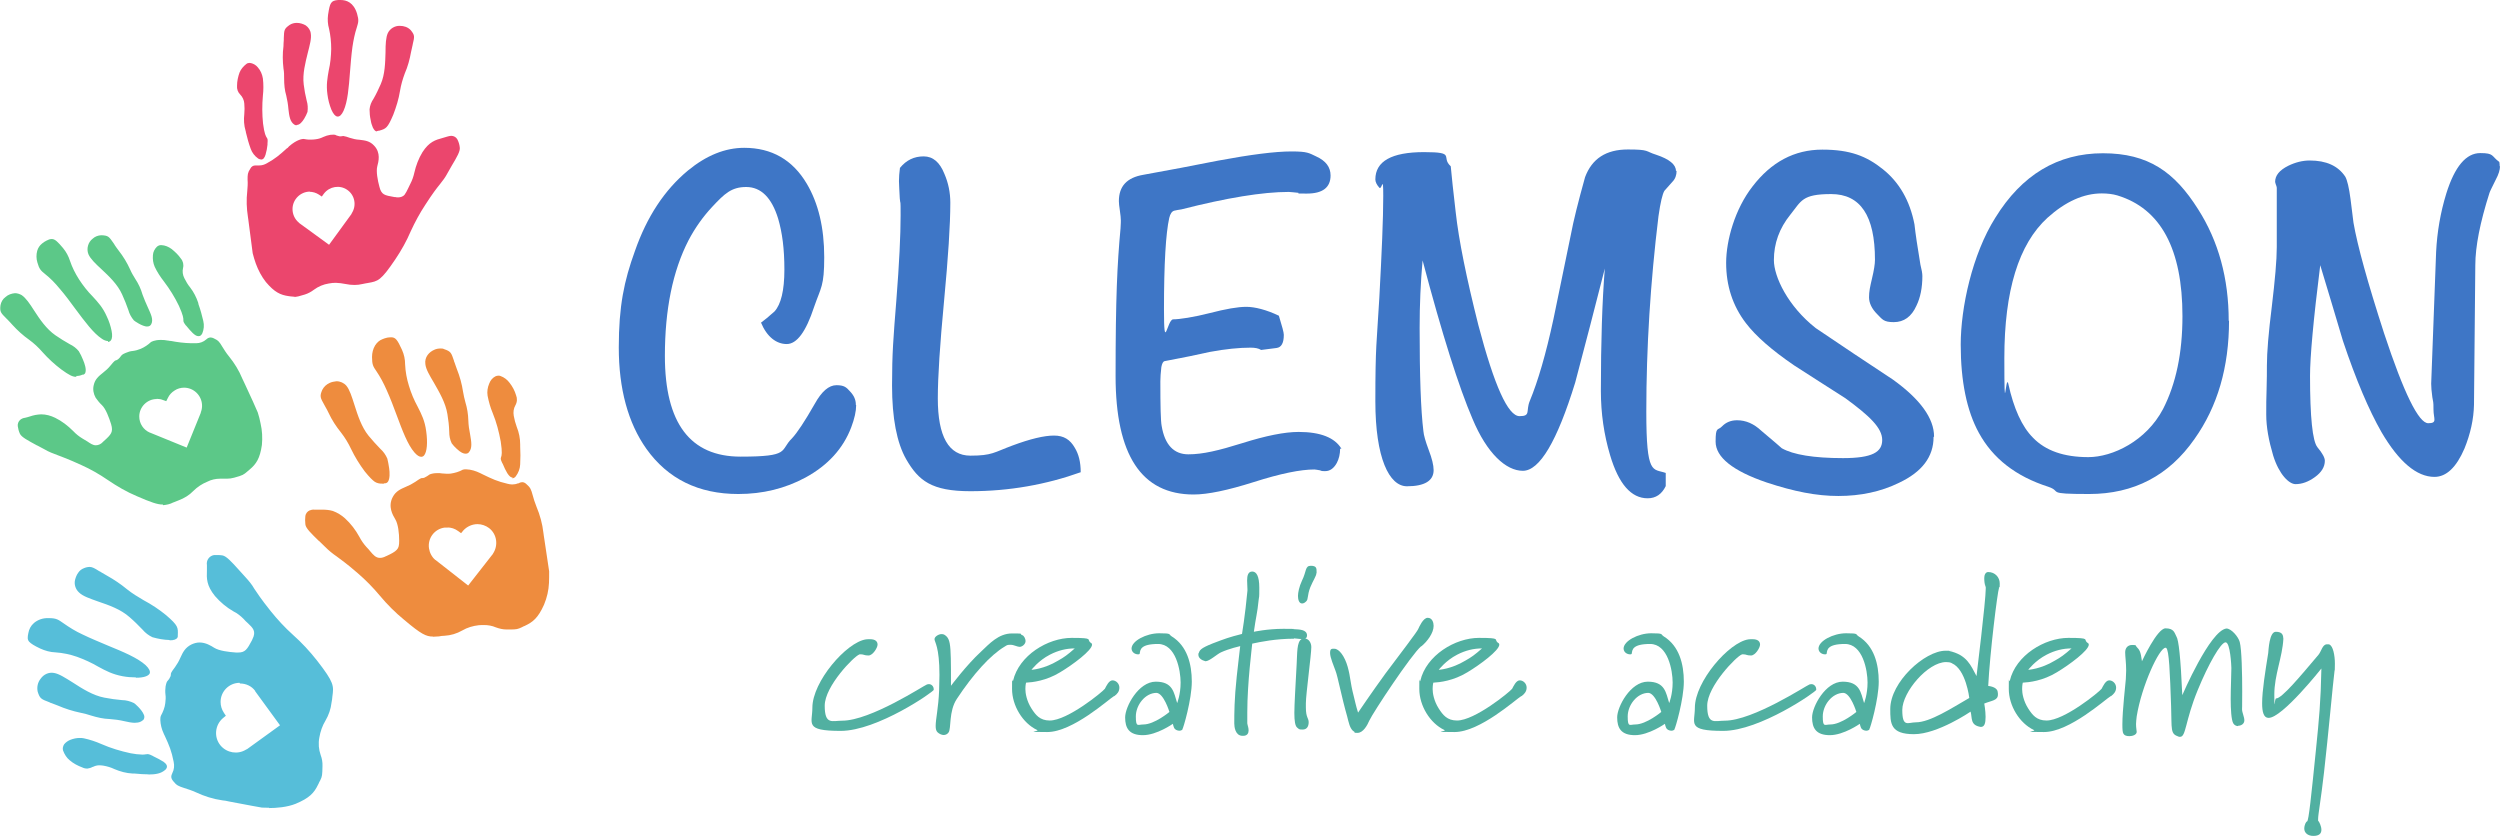<?xml version="1.0" encoding="UTF-8"?> <svg xmlns="http://www.w3.org/2000/svg" id="Notes_and_Guides" data-name="Notes and Guides" viewBox="0 0 151.87 50.77"><defs><style> .cls-1 { fill: #eb466d; } .cls-2 { fill: #56bed9; } .cls-3 { fill: #ee8c3e; } .cls-4 { fill: #5cc888; } .cls-5 { fill: #3e76c6; } .cls-6 { fill: #51b0a1; } </style></defs><g id="Group_415" data-name="Group 415"><g id="Clemson"><g><path class="cls-5" d="M52.01,24.61c0,.37-.1.82-.3,1.35-.49,1.29-1.42,2.31-2.78,3.05-1.24.67-2.6,1-4.08,1-2.42,0-4.28-.92-5.58-2.74-1.12-1.58-1.68-3.65-1.68-6.16s.32-4.04.98-5.86c.73-2.09,1.8-3.71,3.22-4.89,1.12-.92,2.26-1.38,3.42-1.38,1.67,0,2.94.73,3.8,2.18.7,1.18,1.06,2.67,1.06,4.46s-.2,1.82-.62,3.04c-.49,1.49-1.04,2.24-1.66,2.24s-1.2-.43-1.56-1.3c.19-.14.48-.37.82-.68.39-.43.6-1.27.6-2.54s-.13-2.25-.38-3.1c-.39-1.27-1.04-1.92-1.94-1.92s-1.32.41-2.06,1.2c-.57.61-1.05,1.29-1.44,2.03-.97,1.88-1.44,4.23-1.44,7.03,0,4.09,1.54,6.12,4.6,6.12s2.36-.37,3.12-1.11c.31-.33.77-1.02,1.38-2.09.42-.76.86-1.14,1.32-1.14s.6.12.82.37c.24.25.36.51.36.81v.02Z"></path><path class="cls-5" d="M65.67,28.68c-2.12.76-4.36,1.16-6.72,1.16s-3.15-.64-3.9-1.94c-.57-1-.86-2.5-.86-4.48s.08-2.88.26-5.16.26-4,.26-5.16-.01-.56-.05-1.04c-.02-.48-.05-.82-.05-1.06s.02-.5.06-.8c.39-.48.87-.7,1.44-.7s.98.36,1.26,1.06c.24.55.36,1.14.36,1.76,0,1.33-.13,3.32-.38,5.96s-.38,4.61-.38,5.92c0,2.32.66,3.48,1.98,3.48s1.43-.2,2.54-.61c1.1-.41,1.94-.61,2.54-.61s.98.25,1.26.74c.24.39.36.88.36,1.48h.01Z"></path><path class="cls-5" d="M81.41,27.25c0,.33-.07.62-.2.87-.18.33-.42.5-.7.5s-.19-.01-.33-.05c-.14-.02-.26-.05-.33-.05-.85,0-2.07.25-3.67.76-1.61.51-2.82.76-3.67.76-3.17,0-4.74-2.4-4.74-7.2s.1-6.77.3-8.96c.02-.3.02-.45.02-.48,0-.14-.02-.33-.06-.61-.04-.26-.06-.45-.06-.57,0-.91.49-1.43,1.48-1.6,1.51-.27,3.03-.56,4.54-.86,1.99-.37,3.47-.56,4.46-.56s1.07.1,1.5.3c.6.27.88.66.88,1.16,0,.73-.48,1.1-1.44,1.1s-.3-.01-.55-.05c-.25-.02-.43-.05-.55-.05-1.6,0-3.77.36-6.52,1.06-.15.02-.31.05-.44.08-.14.04-.24.19-.3.44-.21.94-.32,2.79-.32,5.54s.19.62.56.62,1.25-.13,2.22-.38c.97-.25,1.7-.38,2.22-.38s1.23.18,1.98.54c.19.63.3,1.01.3,1.16,0,.49-.14.76-.44.8s-.61.08-.94.12c-.15-.1-.37-.14-.64-.14-.69,0-1.51.08-2.48.26-.81.18-1.62.35-2.44.5-.12.02-.23.04-.31.06-.08.02-.15.14-.19.36-.04.36-.06.64-.06.86,0,1.51.02,2.42.08,2.72.19,1.14.74,1.72,1.62,1.72s1.84-.23,3.28-.68c1.43-.45,2.57-.68,3.42-.68,1.33,0,2.2.35,2.6,1.02h-.05Z"></path><path class="cls-5" d="M101.85,10.37c0,.27-.08.5-.26.68-.3.33-.45.51-.48.54-.12.2-.24.7-.36,1.54-.49,4.02-.74,7.97-.74,11.88s.39,3.44,1.18,3.72v.8c-.24.49-.6.74-1.1.74-1,0-1.76-.87-2.28-2.62-.37-1.24-.56-2.54-.56-3.9,0-2.97.08-5.45.24-7.44-.58,2.3-1.19,4.61-1.8,6.93-1.1,3.57-2.16,5.36-3.18,5.36s-2.18-1.05-3.06-3.16c-.82-1.91-1.84-5.11-3.03-9.62-.12,1.33-.18,2.7-.18,4.1,0,2.9.07,4.98.23,6.28.02.24.13.62.32,1.13.2.52.3.93.3,1.23,0,.64-.54.98-1.62.98s-1.92-1.72-1.92-5.16.08-3.48.24-6.26c.15-2.78.24-4.85.24-6.22s-.08-.32-.24-.5-.24-.35-.24-.5c0-1.1.98-1.66,2.96-1.66s.99.29,1.62.86c.06.61.15,1.54.3,2.78.19,1.73.66,4.02,1.38,6.88.97,3.68,1.8,5.52,2.5,5.52s.37-.31.62-.92c.49-1.18.98-2.84,1.44-4.98.36-1.72.7-3.42,1.06-5.14.15-.81.44-1.97.86-3.48.42-1.12,1.27-1.68,2.6-1.68s1.04.11,1.72.32c.81.27,1.2.6,1.2.98h.04Z"></path><path class="cls-5" d="M117.46,26.55c0,1.2-.7,2.12-2.1,2.78-1.1.54-2.34.8-3.68.8s-2.69-.27-4.36-.82c-2.06-.7-3.1-1.54-3.1-2.48s.13-.66.38-.92.56-.38.92-.38c.54,0,1.02.21,1.48.64.76.64,1.18,1,1.24,1.06.69.39,1.93.6,3.72.6s2.38-.37,2.38-1.1-.75-1.45-2.24-2.54c-1.04-.67-2.09-1.33-3.12-2-1.33-.91-2.31-1.76-2.92-2.56-.81-1.06-1.2-2.28-1.2-3.66s.54-3.28,1.6-4.64c1.14-1.49,2.55-2.24,4.24-2.24s2.68.39,3.68,1.19,1.64,1.91,1.92,3.35c.06.55.18,1.37.36,2.44.08.31.12.55.12.7,0,.7-.12,1.31-.36,1.8-.3.67-.76,1-1.38,1s-.69-.17-1.01-.49c-.32-.32-.49-.67-.49-1.02s.06-.63.18-1.14c.12-.5.18-.88.18-1.14,0-2.67-.88-3.99-2.66-3.99s-1.81.42-2.48,1.25-1,1.75-1,2.76.85,2.8,2.54,4.13c1.55,1.05,3.11,2.09,4.69,3.13,1.67,1.2,2.5,2.36,2.5,3.46l-.02.02Z"></path><path class="cls-5" d="M135.41,19.47c0,2.84-.7,5.23-2.1,7.2-1.55,2.22-3.68,3.34-6.4,3.34s-1.6-.14-2.48-.44c-1.97-.63-3.37-1.72-4.22-3.28-.73-1.33-1.1-3.12-1.1-5.36s.7-5.48,2.1-7.7c1.61-2.61,3.79-3.92,6.54-3.92s4.35,1.13,5.78,3.4c1.24,1.94,1.86,4.21,1.86,6.78h.01ZM132.58,19.21c0-4.09-1.32-6.54-3.96-7.34-.27-.08-.6-.12-.94-.12-1.1,0-2.2.49-3.3,1.48-1.75,1.6-2.62,4.43-2.62,8.52s.08.89.24,1.56c.33,1.51.83,2.61,1.5,3.28.76.79,1.88,1.18,3.36,1.18s3.52-.98,4.54-2.92c.79-1.54,1.18-3.41,1.18-5.64h0Z"></path><path class="cls-5" d="M151.87,10.1c0,.21-.08.49-.26.82-.21.43-.35.7-.38.8-.57,1.79-.86,3.25-.86,4.4l-.08,8.47c-.02.87-.21,1.75-.58,2.66-.49,1.14-1.1,1.72-1.82,1.72-1.08,0-2.16-.91-3.22-2.72-.76-1.33-1.55-3.18-2.34-5.54-.45-1.54-.92-3.06-1.38-4.6-.42,3.35-.62,5.59-.62,6.72,0,2.51.15,3.97.45,4.34.31.37.45.64.45.82,0,.37-.2.7-.6.99s-.79.43-1.18.43-1-.58-1.36-1.74c-.27-.91-.42-1.73-.42-2.48s0-.83.02-1.49.02-1.16.02-1.49c0-.81.1-2,.3-3.6.19-1.6.3-2.79.3-3.6v-3.6s-.01-.1-.05-.18c-.02-.08-.05-.14-.05-.18,0-.39.26-.71.8-.98.43-.21.87-.32,1.3-.32,1,0,1.72.32,2.16.98.12.21.23.67.32,1.36.06.48.12.95.18,1.44.24,1.39.86,3.63,1.86,6.72,1.2,3.63,2.1,5.46,2.68,5.46s.32-.27.32-.82-.02-.42-.07-.76c-.05-.36-.07-.63-.07-.82l.3-8.01c.06-1.2.26-2.38.62-3.55.51-1.63,1.2-2.45,2.06-2.45s.66.18,1.16.54c.02.1.02.19.02.26h.01Z"></path></g></g><g id="_Creative_Academy" data-name=" Creative Academy"><g><path class="cls-6" d="M56.73,41.9c-.01.12-3.43,2.5-5.66,2.5s-1.72-.45-1.72-1.41c0-1.58,2.07-3.98,3.26-4.15.08-.01.17-.01.24-.01.33,0,.46.14.46.33s-.29.66-.55.66-.29-.07-.45-.07-.08,0-.11.01c-.31.1-2.1,1.92-2.1,3.11s.46.91,1.06.91c1.73,0,5-2.16,5.15-2.2.04-.01.08-.02.12-.02.17,0,.29.15.29.3v.06h0Z"></path><path class="cls-6" d="M61.94,39.29c-.18,0-.33-.12-.55-.12s-.21.02-.36.11c-.86.51-1.91,1.67-2.9,3.17-.51.76-.33,1.82-.51,2.05-.08.11-.19.15-.3.15s-.27-.07-.37-.17c-.08-.08-.11-.2-.11-.38,0-.42.17-1.11.21-2.17.01-.36.02-.66.02-.93,0-1.72-.3-2-.3-2.17s.27-.31.42-.31.19.04.3.13c.2.19.25.51.27,1.35.01.48.01.74.01,1.66,0,0,.94-1.26,1.82-2.07.51-.48,1.07-1.11,1.89-1.11s.39.02.63.11c.08.02.19.19.19.36s-.19.35-.39.35h0Z"></path><path class="cls-6" d="M67.67,42.29c-.3.17-2.5,2.18-4.05,2.18s-.43-.04-.61-.12c-.89-.42-1.53-1.49-1.53-2.5s.01-.33.06-.49c.36-1.55,2.12-2.61,3.56-2.61s.85.1,1.18.31c.04.02.06.06.06.1,0,.35-1.17,1.22-1.94,1.68-.85.52-1.68.61-2.07.63,0,0-.04.15-.04.39s.07.71.37,1.18c.25.39.51.73,1.11.73,1.08,0,3.21-1.74,3.35-1.93.08-.15.24-.51.46-.51s.42.2.42.44-.13.39-.31.52h-.02ZM63.78,39.77c-.7.36-1.12.92-1.12.92,0,0,.76-.04,1.62-.56.36-.2.58-.36,1.01-.74-.51,0-1.01.12-1.51.38h0Z"></path><path class="cls-6" d="M71.83,44.33s-.1.06-.17.06-.21-.02-.29-.11c-.08-.08-.12-.31-.12-.31,0,0-.98.69-1.82.69s-1.08-.43-1.08-1.08.81-2.17,1.86-2.17,1.1.67,1.3,1.3c0,0,.21-.51.21-1.25s-.29-2.34-1.37-2.34-1.08.37-1.11.56c0,.06-.04.07-.11.07-.15,0-.38-.1-.39-.35,0-.46.89-.93,1.68-.93s.55.06.76.19c.94.58,1.22,1.68,1.22,2.75s-.52,2.86-.58,2.91h.01ZM70.26,42.09c-.69,0-1.26.74-1.26,1.43s.12.49.46.49c.67,0,1.58-.76,1.58-.76,0,0-.35-1.16-.8-1.16h.01Z"></path><path class="cls-6" d="M78.61,38.8c-1.1,0-2.04.19-2.54.3-.01.17-.3,2.37-.3,4.19s0,.46.01.67c0,.06.07.25.07.41s-.07.33-.33.33h-.06c-.42-.02-.48-.54-.48-.75,0-.62,0-1.47.15-2.86.1-.98.15-1.25.21-1.84,0,0-.67.15-1.17.38-.24.11-.7.54-.94.54-.24-.06-.43-.2-.43-.39s0-.06.01-.08c.07-.2.1-.31.85-.61.79-.3.97-.37,1.79-.58,0,0,.19-1.12.33-2.63v-.08c0-.15-.02-.35-.02-.54,0-.29.06-.54.31-.54s.43.26.43.99-.01.45-.04.74c-.08.82-.17,1.04-.29,1.93,0,0,.82-.18,1.8-.18s.49.01.62.02c.35.02.79.02.81.37,0,.11-.04.18-.11.2.2.02.37.24.37.52,0,.46-.33,2.88-.33,3.41v.26c0,.62.17.64.17.89s-.1.45-.37.45-.21-.04-.33-.12c-.12-.1-.17-.39-.17-.89s.07-1.64.14-2.96c.04-.66,0-1.35.3-1.53-.17,0-.36-.04-.46-.04h-.01ZM79.97,34.82c-.01.18-.19.42-.37.85-.2.51-.11.73-.25.86-.07.07-.15.13-.25.13-.2,0-.25-.27-.25-.46s.07-.56.24-.92c.29-.58.18-.91.54-.91s.35.17.35.38v.06h0Z"></path><path class="cls-6" d="M86.34,39.25c-.61.52-2.93,4.03-3.16,4.53-.12.29-.38.74-.71.74s-.12-.02-.19-.06c-.29-.15-.36-.64-.44-.93-.35-1.22-.57-2.43-.71-2.78-.1-.29-.33-.8-.33-1.08s.1-.26.26-.26c.29,0,.63.46.81,1.1.19.69.13.86.37,1.79.07.26.12.55.26.99,0,0,.81-1.2,1.66-2.37.85-1.13,1.94-2.56,1.99-2.7.06-.13.3-.69.58-.69s.36.29.36.49c0,.43-.37.93-.75,1.25h.01Z"></path><path class="cls-6" d="M92.41,42.29c-.3.17-2.5,2.18-4.05,2.18s-.43-.04-.61-.12c-.89-.42-1.53-1.49-1.53-2.5s.01-.33.06-.49c.36-1.55,2.12-2.61,3.56-2.61s.85.1,1.18.31c.04.02.06.06.06.1,0,.35-1.17,1.22-1.94,1.68-.85.52-1.68.61-2.07.63,0,0-.04.15-.04.39s.07.71.37,1.18c.25.39.51.73,1.11.73,1.08,0,3.21-1.74,3.35-1.93.08-.15.24-.51.46-.51s.42.2.42.44-.14.39-.31.52h-.02ZM88.52,39.77c-.7.36-1.12.92-1.12.92,0,0,.76-.04,1.62-.56.36-.2.58-.36,1.01-.74-.51,0-1.01.12-1.51.38h0Z"></path><path class="cls-6" d="M101.72,44.33s-.1.06-.17.06-.21-.02-.29-.11c-.08-.08-.12-.31-.12-.31,0,0-.98.69-1.82.69s-1.08-.43-1.08-1.08.81-2.17,1.86-2.17,1.1.67,1.3,1.3c0,0,.21-.51.21-1.25s-.29-2.34-1.37-2.34-1.08.37-1.11.56c0,.06-.04.07-.11.07-.15,0-.38-.1-.39-.35,0-.46.89-.93,1.68-.93s.55.06.76.19c.94.58,1.22,1.68,1.22,2.75s-.52,2.86-.58,2.91h.01ZM100.14,42.09c-.69,0-1.26.74-1.26,1.43s.12.49.46.49c.67,0,1.58-.76,1.58-.76,0,0-.35-1.16-.8-1.16h.01Z"></path><path class="cls-6" d="M110.34,41.9c-.01.12-3.43,2.5-5.66,2.5s-1.72-.45-1.72-1.41c0-1.58,2.07-3.98,3.26-4.15.08-.01.17-.01.24-.01.33,0,.46.14.46.33s-.29.66-.55.66-.29-.07-.45-.07-.08,0-.11.01c-.31.1-2.1,1.92-2.1,3.11s.46.91,1.06.91c1.73,0,5-2.16,5.15-2.2.04-.01.08-.02.12-.02.17,0,.29.15.29.3v.06h0Z"></path><path class="cls-6" d="M113.56,44.33s-.1.06-.17.06-.21-.02-.29-.11c-.08-.08-.12-.31-.12-.31,0,0-.98.69-1.82.69s-1.08-.43-1.08-1.08.81-2.17,1.86-2.17,1.1.67,1.3,1.3c0,0,.21-.51.21-1.25s-.29-2.34-1.37-2.34-1.08.37-1.11.56c0,.06-.04.07-.11.07-.15,0-.38-.1-.39-.35,0-.46.89-.93,1.68-.93s.55.06.76.19c.94.58,1.22,1.68,1.22,2.75s-.52,2.86-.58,2.91h.01ZM111.99,42.09c-.69,0-1.26.74-1.26,1.43s.12.49.46.49c.67,0,1.58-.76,1.58-.76,0,0-.35-1.16-.8-1.16h.01Z"></path><path class="cls-6" d="M121.44,35.7c-.1.26-.56,3.99-.66,5.97,0,0,.51.04.57.33.02.08.02.14.02.19,0,.37-.37.36-.83.55,0,0,.08.43.08.81s-.06.61-.29.61c-.66-.1-.51-.54-.62-.93,0,0-2,1.37-3.44,1.37s-1.44-.66-1.44-1.53c0-1.64,2.1-3.54,3.36-3.54s.15,0,.2.01c1.1.24,1.33.88,1.68,1.53,0,0,.56-4.58.56-5.3s0-.07-.01-.11c-.07-.21-.08-.38-.08-.55s.07-.36.24-.36c.42,0,.7.33.7.69s-.01.18-.06.26h.01ZM118.58,40.29c-.11-.06-.24-.07-.36-.07-1.11,0-2.66,1.82-2.66,2.91s.35.75.82.75c.86,0,2.16-.85,3.25-1.48,0,0-.2-1.74-1.06-2.11h0Z"></path><path class="cls-6" d="M128.22,42.29c-.3.17-2.5,2.18-4.05,2.18s-.43-.04-.61-.12c-.89-.42-1.53-1.49-1.53-2.5s.01-.33.06-.49c.36-1.55,2.12-2.61,3.56-2.61s.85.1,1.18.31c.04.02.06.06.06.1,0,.35-1.17,1.22-1.94,1.68-.85.52-1.68.61-2.07.63,0,0-.04.15-.04.39s.07.71.37,1.18c.25.39.51.73,1.11.73,1.08,0,3.21-1.74,3.35-1.93.08-.15.24-.51.46-.51s.42.2.42.44-.14.39-.31.52h-.02ZM124.33,39.77c-.7.36-1.12.92-1.12.92,0,0,.76-.04,1.62-.56.36-.2.58-.36,1.01-.74-.51,0-1.01.12-1.51.38Z"></path><path class="cls-6" d="M135.96,44.11c-.11,0-.24-.06-.3-.18-.11-.21-.15-.82-.15-1.47s.04-1.44.04-1.84v-.06c0-.07-.06-1.54-.35-1.54s-1.04,1.31-1.7,2.92c-.76,1.86-.7,2.82-1.06,2.82s-.02-.01-.06-.01c-.56-.14-.44-.43-.49-1.86-.07-2.01-.12-3.41-.3-3.53-.01-.01-.02-.01-.04-.01-.38,0-1.45,2.31-1.75,4.17-.02.19-.04.35-.04.46,0,.26.04.38.04.48,0,.18-.26.26-.44.26s-.3-.04-.36-.14c-.06-.08-.07-.29-.07-.57,0-.88.19-2.44.21-2.76.01-.19.02-.37.02-.52,0-.48-.06-.85-.06-1.1s.14-.45.43-.45.19.04.26.11c.18.19.25.27.33.88,0,0,.92-2,1.43-2s.54.26.66.49c.14.2.26,1.29.36,3.57,0,0,1.68-3.92,2.68-4.05.3,0,.73.51.81.82.12.45.15,1.95.15,3.01s-.01.98-.01,1.08c0,.19.14.46.14.67s-.19.33-.39.33Z"></path><path class="cls-6" d="M141.82,40.74c-.1.76-.38,3.91-.64,6.18-.19,1.67-.36,2.55-.36,2.84s0,.08.01.1c.06.07.19.33.19.55s-.13.37-.49.37-.55-.21-.55-.44.11-.43.17-.44c.1-.02.26-1.61.54-4.36.19-1.88.29-2.88.33-4.93,0,0-2.38,3.01-3.21,3-.3,0-.39-.36-.39-.89,0-.76.19-1.93.37-3.05.02-.17.06-1.29.46-1.29s.45.2.46.43c-.06,1.12-.55,2.2-.55,3.38s.01.24.11.24c.35,0,1.47-1.35,2.57-2.65.18-.21.24-.64.52-.64s.1,0,.15.02c.21.08.33.63.33,1.16s-.01.3-.02.44h-.02Z"></path></g></g></g><path id="Subtraction_29" data-name="Subtraction 29" class="cls-2" d="M16.35,49.07c-.26,0-.43-.01-.44-.01,0,0-.97-.17-1.99-.37-.15-.04-.3-.06-.41-.07-.56-.08-1.1-.25-1.61-.49-.24-.11-.49-.19-.74-.27-.3-.1-.43-.14-.64-.41-.17-.21-.12-.33-.05-.49.11-.21.13-.45.08-.68-.13-.66-.26-.97-.54-1.58l-.05-.1-.02-.05c-.12-.25-.19-.54-.2-.81,0-.1,0-.18.04-.27.13-.24.23-.49.26-.75.02-.18.04-.36.01-.54-.02-.17-.01-.33.01-.49.05-.24.08-.29.14-.35s.1-.13.13-.2c.04-.06.05-.12.05-.18s0-.1.25-.43c.13-.18.24-.37.33-.58.15-.33.29-.61.67-.8.15-.07.32-.12.49-.12.38,0,.7.2.89.32.3.19.89.26,1.33.29h.12c.44,0,.55-.19.85-.75l.02-.05c.26-.5.02-.7-.27-.98-.1-.08-.18-.17-.26-.26-.18-.18-.39-.35-.62-.46-.42-.24-.8-.56-1.12-.93-.52-.64-.51-1.07-.49-1.56h0v-.32c-.05-.29.14-.56.43-.61h.18c.11,0,.23,0,.33.02.24.04.56.39,1,.88.12.14.25.27.38.42.21.23.41.46.56.73h0c.17.25.39.6.99,1.35.41.51.86,1,1.35,1.44h0c.54.48,1.02,1,1.47,1.57,1.05,1.35,1.02,1.53.93,2.19h0c-.01.11-.02.23-.05.36-.04.38-.17.76-.37,1.1-.19.31-.31.67-.37,1.02-.07.36-.04.73.08,1.07.08.21.12.44.11.67-.01.54-.02.63-.13.85-.01.04-.04.07-.06.11h0c-.02.06-.05.11-.08.17-.24.5-.52.81-1.36,1.16-.52.21-1.18.26-1.64.26h.02ZM14.56,41.48c-.64,0-1.16.52-1.16,1.16,0,.24.07.46.2.66l.12.18-.17.14c-.5.42-.57,1.17-.15,1.67.38.45,1.04.56,1.54.25l.04-.02.04-.02,1.99-1.44-1.51-2.07h0v-.02c-.21-.29-.56-.45-.92-.45h-.01ZM9.02,47.04c-.25,0-.54-.02-.86-.05h-.11c-.38-.02-.75-.12-1.1-.27-.21-.1-.44-.17-.68-.21-.08-.01-.15-.02-.24-.02-.14,0-.27.04-.39.1h-.02c-.1.06-.2.08-.31.1-.11,0-.21-.02-.31-.07-.27-.1-.54-.24-.76-.43-.19-.15-.32-.36-.41-.6-.04-.13,0-.27.07-.38.1-.12.23-.21.38-.27.18-.07.37-.11.56-.11.08,0,.17,0,.25.02.37.08.73.2,1.07.35h0c.57.25,1.17.43,1.78.56.24.05.46.07.7.08.07,0,.15,0,.23-.02h.02s.06-.01.08-.01c.1.01.19.05.29.1l.07.04h0c.21.1.42.21.61.33.18.13.24.26.18.38-.02.05-.06.1-.11.13-.23.19-.52.26-1.02.26h.02ZM8.22,43.91c-.23,0-.44-.05-.67-.1-.3-.07-.6-.11-.89-.13-.38-.01-.76-.1-1.12-.21h0c-.21-.07-.43-.13-.64-.17-.48-.1-.95-.25-1.39-.44-.12-.05-.25-.1-.39-.15-.04-.01-.08-.02-.12-.05-.51-.19-.58-.23-.71-.64-.06-.27,0-.57.18-.79.18-.26.49-.41.81-.35.31.05.69.3,1.14.58h0c.57.37,1.23.79,1.92.92.36.07.71.12,1.07.15h0c.25,0,.5.07.73.18.02,0,.48.39.6.71.04.08.04.18,0,.26-.01.04-.04.06-.07.08-.13.11-.29.15-.45.14h.02ZM8.24,41.15c-.26,0-.52-.02-.79-.07-.63-.12-1.02-.33-1.48-.58h0c-.41-.24-.85-.44-1.29-.6-.43-.15-.87-.24-1.31-.27-.32-.01-.63-.1-.92-.23-.38-.18-.57-.3-.68-.42-.11-.13-.1-.27-.05-.51.04-.24.15-.46.35-.63.24-.2.55-.3.86-.29h.05c.45,0,.57.1.86.3.37.26.75.5,1.17.69.51.25,1.04.46,1.55.68h0c.93.38,1.81.75,2.29,1.19.21.2.3.38.24.51-.08.15-.37.25-.81.25l-.04-.02ZM10.31,38.88c-.36-.01-.7-.07-1.05-.17-.23-.11-.43-.26-.6-.46-.25-.26-.51-.52-.79-.76-.54-.48-1.26-.73-1.91-.95-.5-.18-.93-.32-1.16-.55-.21-.19-.31-.49-.24-.77.04-.15.1-.31.2-.44.08-.12.2-.21.33-.26.11-.05.24-.08.36-.08.15,0,.3.08.58.26h0l.05.02.06.04c.12.07.24.14.36.21h0c.43.24.83.51,1.22.83.31.25.66.46,1,.66.49.26.94.56,1.37.91.74.64.73.74.71,1.23v.05h0s0,.06-.02.08c-.06.11-.21.17-.49.17h0Z"></path><path id="Subtraction_31" data-name="Subtraction 31" class="cls-4" d="M9.88,30.65c-.31,0-.7-.13-1.57-.51-.62-.26-1.2-.6-1.76-.98h0c-.51-.35-1.05-.66-1.61-.91-.81-.37-1.18-.5-1.44-.6-.27-.1-.54-.2-.79-.35-.15-.08-.31-.17-.45-.24h-.01c-.55-.3-.94-.5-1.04-.71-.07-.15-.11-.31-.13-.46-.02-.14.04-.29.14-.38.08-.07.19-.12.3-.13.1-.02.19-.05.29-.08h0c.23-.08.45-.12.69-.13.3,0,.58.08.85.21.41.2.77.48,1.1.81.17.18.36.33.56.45.11.06.2.12.3.18h0c.18.12.33.23.51.23.17,0,.32-.08.43-.2l.04-.04c.24-.21.39-.36.46-.5s.07-.3,0-.54c-.13-.41-.32-.93-.56-1.16-.14-.13-.27-.29-.38-.45-.13-.23-.18-.5-.12-.75.08-.38.31-.56.57-.77h0c.17-.13.32-.27.45-.43.25-.31.29-.31.33-.32.06-.01.11-.05.15-.08.06-.05.11-.11.15-.17h0c.05-.06.07-.11.29-.2.14-.06.29-.11.44-.12.17-.02.33-.07.48-.13.23-.1.44-.24.62-.41.02-.01.2-.13.6-.13.14,0,.29.01.43.04.04,0,.08.01.12.02h.05c.41.08.81.13,1.23.14h.33c.21,0,.43-.08.6-.23.07-.07.15-.11.25-.12.07,0,.14.02.2.05.29.13.36.24.51.49h0c.13.21.26.42.42.61.33.41.61.86.81,1.35.05.1.1.21.17.36.35.74.66,1.44.77,1.7h0c.07.23.13.44.17.67.1.43.12.86.08,1.3-.12.83-.35,1.16-.74,1.49-.05.04-.08.07-.12.1l-.02.02c-.24.2-.26.23-.81.38-.14.04-.29.06-.43.06h-.42c-.26,0-.54.06-.77.18-.32.13-.61.32-.85.56h0c-.25.26-.56.45-.91.58-.11.04-.21.08-.3.12h-.01c-.2.11-.42.15-.63.17v-.04ZM9.52,24.24c-.58,0-1.06.48-1.06,1.06,0,.43.25.81.64.98h.01l2.23.91.86-2.12v-.04s.02-.04.02-.04c.18-.55-.1-1.14-.63-1.36-.13-.05-.26-.08-.41-.08-.2,0-.41.06-.57.17-.18.11-.32.26-.41.45l-.1.2-.2-.07c-.12-.05-.25-.07-.37-.07h-.02ZM4.61,22.89c-.2,0-.41-.1-.89-.45-.41-.31-.79-.66-1.13-1.04h0c-.25-.29-.52-.54-.82-.76-.37-.26-.71-.57-1.02-.91h0c-.08-.1-.18-.19-.27-.29l-.08-.08c-.36-.36-.42-.42-.37-.82.04-.2.14-.38.31-.5.15-.14.36-.21.57-.23.14,0,.29.05.41.12.25.17.49.52.75.93h0c.35.54.75,1.13,1.3,1.51.27.19.57.37.87.54h0c.21.1.41.25.55.43.1.17.18.33.25.51.11.25.21.58.15.77-.01.07-.07.12-.13.14h-.05c-.12.06-.25.08-.37.08h0v.04ZM6.56,20.72c-.13-.01-.26-.06-.37-.14-.51-.33-1.04-1.05-1.6-1.8h0c-.31-.42-.62-.85-.97-1.25-.26-.32-.56-.63-.89-.89-.25-.2-.35-.3-.46-.7-.07-.23-.07-.48-.01-.7.05-.18.15-.33.3-.45.08-.07.17-.12.26-.17.11-.06.21-.1.33-.1.19,0,.36.17.68.55.19.23.33.49.42.77.13.39.32.77.55,1.13.24.37.52.73.83,1.04.33.36.62.67.86,1.22.13.27.23.57.29.87.05.26.04.46-.04.57-.04.06-.11.1-.18.1v-.04ZM12.04,20.42c-.2,0-.46-.31-.7-.6-.01-.01-.02-.04-.05-.05h0c-.15-.2-.15-.24-.15-.32,0-.11,0-.27-.27-.87-.25-.52-.56-1.02-.91-1.48-.21-.27-.41-.57-.56-.89-.1-.23-.13-.46-.11-.71.01-.19.1-.37.24-.51.07-.06.15-.1.25-.1s.01,0,.02,0c.23.01.44.1.63.24.21.17.41.36.56.58.13.15.18.37.13.57s-.02.43.08.62c.1.2.21.39.35.56h0c.21.27.38.6.49.93l.02.1c.12.33.21.67.29,1.01.06.25.04.51-.06.75-.06.12-.13.17-.21.17h-.04ZM8.96,19.84c-.32,0-.82-.36-.83-.38-.15-.18-.27-.39-.33-.62-.11-.32-.24-.64-.38-.95-.27-.61-.8-1.11-1.26-1.54-.36-.33-.67-.63-.79-.91-.13-.33-.02-.73.26-.94.14-.13.32-.2.52-.21h.02c.41.02.45.08.74.5.02.04.05.06.06.1.07.11.15.21.23.32h0c.29.37.52.75.71,1.17.08.19.19.37.3.55.2.3.35.62.45.97.1.26.2.52.32.77.19.42.35.74.21,1.02-.05.1-.14.15-.25.14h.01Z"></path><path id="Subtraction_32" data-name="Subtraction 32" class="cls-1" d="M17.96,18.03s-.11,0-.15-.01c-.02,0-.06,0-.1-.01h-.02s-.1-.01-.15-.02c-.5-.07-.86-.23-1.39-.86-.26-.33-.46-.71-.61-1.12-.07-.2-.14-.42-.19-.63,0,0-.12-.89-.24-1.84-.01-.14-.04-.26-.05-.37h0c-.08-.51-.1-1.04-.04-1.55.02-.24.04-.48.02-.71,0-.29,0-.42.17-.67.06-.12.17-.19.3-.19s.07,0,.11,0h.13c.17,0,.32-.05.46-.13.54-.3.76-.5,1.23-.92h.02s.1-.11.1-.11c.49-.43.82-.45.88-.45h0c.13.02.27.05.42.04.11,0,.21,0,.32-.02.17-.02.32-.07.46-.14h0c.13-.06.29-.11.43-.13.06,0,.12-.01.18-.01s.12,0,.17.04h0c.07.02.14.05.21.06h.08s.06,0,.08-.01h0s.04-.01.06-.01c.13.02.26.06.39.11.19.06.39.11.6.12h0c.33.04.62.07.88.35.43.44.27.99.2,1.26-.08.31.02.85.13,1.25.06.24.14.37.27.45s.35.12.64.17h.05c.06.02.12.02.18.02.14,0,.29-.05.38-.15.08-.11.15-.24.21-.37h0c.05-.11.1-.2.15-.31.11-.21.19-.44.24-.67.1-.44.26-.86.49-1.24.41-.64.79-.75,1.23-.87.08-.02.18-.05.27-.08.08-.02.17-.05.25-.05.15,0,.3.08.37.21.08.15.13.31.15.49.04.23-.18.6-.49,1.12h0c-.08.14-.17.29-.25.44-.13.25-.3.48-.48.7h0c-.17.21-.41.51-.88,1.24-.33.5-.62,1.04-.87,1.58h0c-.26.61-.58,1.18-.95,1.73-.88,1.3-1.04,1.32-1.66,1.43-.1.01-.2.04-.32.06-.17.04-.32.06-.49.06-.19,0-.37-.02-.56-.06h0c-.19-.04-.38-.06-.57-.07-.14,0-.29.01-.43.04-.33.05-.64.18-.91.38h0c-.17.13-.36.23-.55.29-.35.11-.48.14-.61.14v.02ZM18.83,11.64c-.58,0-1.06.48-1.06,1.06,0,.32.14.62.38.82l.02.02.02.02,1.8,1.31,1.37-1.88h0v-.02c.32-.48.2-1.12-.27-1.44-.45-.31-1.07-.21-1.41.23l-.13.18-.18-.12c-.17-.11-.37-.17-.57-.17h.02ZM15.83,9.68h-.02s-.1-.02-.14-.06c-.2-.14-.36-.35-.44-.58-.12-.32-.21-.66-.29-.99,0-.04-.01-.06-.02-.1-.1-.33-.12-.68-.08-1.02.02-.21.02-.43,0-.64-.01-.2-.11-.41-.25-.55-.14-.14-.21-.33-.19-.54,0-.26.06-.54.15-.79.08-.2.23-.38.41-.52.06-.05.13-.07.21-.07.19.02.37.12.49.27.17.19.27.43.31.68.04.35.04.69,0,1.04-.05.57-.05,1.13.01,1.7.08.62.17.77.23.86.05.07.06.11.04.35v.07c-.02.2-.06.41-.12.61-.06.19-.14.29-.26.29h-.02ZM22.9,7.98h-.02c-.08,0-.15-.08-.23-.23-.06-.14-.11-.3-.13-.45-.05-.21-.07-.44-.07-.66.02-.23.11-.45.24-.64.17-.29.31-.6.44-.89.26-.6.27-1.31.29-1.93h0c0-.49.02-.91.14-1.17.13-.27.42-.45.73-.44.25,0,.49.08.66.26.25.31.24.38.12.87v.02s-.02.06-.02.08c-.02.12-.06.25-.08.36h0c-.08.45-.2.89-.38,1.3-.13.35-.23.7-.29,1.06h0c-.08.5-.23.98-.41,1.45-.35.82-.44.85-.86.97h-.05s-.04.02-.06.02h-.01ZM18.02,7.61h-.04s-.07-.02-.1-.04c-.26-.17-.31-.51-.36-.95h0c-.02-.27-.07-.55-.13-.81-.1-.33-.13-.69-.13-1.04,0-.2,0-.41-.04-.61-.05-.44-.06-.89,0-1.35,0-.12.01-.25.02-.38v-.11c.02-.5.02-.57.36-.81.13-.08.27-.12.43-.12.19,0,.38.06.54.15.17.12.29.3.31.5.05.29-.06.69-.18,1.16h0c-.15.61-.33,1.29-.25,1.93.04.33.1.66.18.98h0c.07.23.08.45.05.69-.05.14-.12.27-.2.41-.11.18-.27.38-.45.38h-.01ZM20.51,7.08h-.02c-.13-.02-.25-.17-.36-.42-.12-.3-.2-.61-.24-.93-.08-.58,0-.99.08-1.45.1-.43.14-.86.15-1.3,0-.42-.04-.82-.13-1.23-.08-.27-.1-.57-.06-.86.06-.38.1-.58.18-.7.08-.13.21-.17.43-.19h.15c.35,0,.79.14,1,.83.12.41.08.52-.01.82-.13.39-.21.8-.27,1.2-.07.51-.11,1.04-.15,1.54h0c-.07.92-.14,1.79-.39,2.34-.11.24-.23.35-.35.35h-.01Z"></path><path id="Subtraction_30" data-name="Subtraction 30" class="cls-3" d="M26.3,38.67c-.41,0-.71-.14-1.74-1.01-.54-.44-1.04-.94-1.49-1.48h0c-.41-.49-.86-.95-1.35-1.37-.7-.61-1.04-.83-1.27-1.01-.25-.17-.48-.36-.69-.57-.13-.13-.26-.25-.38-.37h-.01c-.46-.45-.8-.77-.82-1.01-.02-.17-.02-.35,0-.51.02-.14.12-.27.25-.33.1-.04.19-.06.3-.05h.48c.21,0,.44.02.64.08.27.1.52.25.74.45.35.32.64.7.87,1.12h0c.12.23.26.43.43.62.08.08.17.18.24.27.18.21.33.39.58.39.13,0,.25-.04.36-.1l.05-.02c.3-.14.49-.24.61-.37.12-.12.15-.27.15-.55,0-.44-.06-1.02-.24-1.31-.15-.25-.46-.77-.15-1.35.19-.36.48-.48.8-.62h0c.2-.08.39-.18.57-.3.3-.21.36-.23.41-.23s.01,0,.02,0h.02c.06,0,.11-.02.15-.05.07-.04.14-.07.2-.12s.11-.08.35-.12c.07,0,.14-.01.21-.01.08,0,.17,0,.26.02h.01c.1,0,.19.02.29.02.07,0,.15,0,.23-.01.26-.04.51-.11.74-.24.07-.02.13-.02.2-.02.3.01.58.1.85.23l.14.07c.6.29.89.43,1.53.58.08.02.18.04.27.04.12,0,.24-.02.36-.07h.04c.07-.05.13-.06.21-.07.1,0,.19.05.26.12.25.21.29.35.37.64h0c.07.25.14.49.24.73.21.5.36,1.04.42,1.58.01.12.04.25.06.41.15,1,.29,1.94.29,1.94h0c0,.24,0,.46-.01.7-.02.45-.12.89-.3,1.32-.36.81-.68,1.06-1.17,1.29-.06.02-.12.05-.17.08-.26.12-.32.14-.74.14s-.12,0-.19,0c-.23,0-.44-.05-.66-.13h0c-.23-.1-.48-.14-.71-.14-.1,0-.2,0-.32.01-.36.04-.7.14-1.01.32-.33.19-.7.3-1.07.32-.13,0-.24.02-.35.04h0c-.13,0-.25.02-.36.02v-.04ZM27.16,32.05h-.15c-.61.08-1.04.64-.95,1.26.04.27.18.54.39.71h.01l1.98,1.55,1.47-1.88.02-.02.02-.04c.33-.5.24-1.18-.24-1.55-.2-.15-.45-.24-.7-.24-.32,0-.64.14-.86.38l-.14.17-.18-.13c-.19-.14-.43-.23-.67-.21h0ZM23.32,29.38h-.06c-.17.01-.35-.02-.49-.11-.14-.1-.31-.26-.61-.63-.32-.43-.6-.88-.83-1.36h0c-.17-.36-.37-.69-.61-1-.3-.37-.56-.77-.76-1.2h0c-.06-.13-.12-.24-.19-.36-.02-.04-.04-.07-.06-.11-.26-.46-.3-.54-.13-.93.1-.19.25-.33.45-.42.13-.06.26-.08.41-.1.23,0,.45.1.6.27.2.24.33.66.49,1.16.2.63.43,1.35.86,1.88.23.27.46.54.71.79.19.17.33.37.43.6.05.19.08.39.11.58.04.27.05.64-.07.82-.04.06-.11.1-.18.1h-.06,0ZM31.14,29.01c-.11,0-.2-.08-.32-.26-.11-.18-.19-.36-.27-.55h0s-.02-.05-.04-.07c-.11-.24-.1-.27-.07-.36.04-.11.08-.27-.02-.94-.11-.6-.26-1.18-.49-1.74-.14-.33-.24-.69-.31-1.05-.04-.25,0-.51.1-.74.07-.19.2-.35.38-.44.05-.02.11-.04.17-.04.05,0,.08,0,.13.02.23.08.42.23.56.42.18.23.31.48.39.75.08.19.07.42-.04.61s-.14.42-.1.64c.04.23.1.45.18.67.14.35.21.7.21,1.07v.11c.02.37.02.73,0,1.1-.01.26-.11.52-.27.73-.05.07-.13.11-.21.12l.02-.05ZM25.59,27.75c-.12,0-.25-.08-.41-.26-.42-.48-.74-1.35-1.08-2.26h0c-.19-.51-.38-1.02-.61-1.53-.18-.41-.38-.79-.63-1.16h0c-.19-.27-.26-.39-.26-.85,0-.25.06-.5.19-.71.11-.17.25-.3.43-.37.1-.05.2-.07.31-.1.07-.01.15-.02.23-.02.27,0,.38.15.66.76.13.29.19.58.19.89.02.44.1.87.23,1.29.13.44.31.87.54,1.29.23.45.43.85.51,1.47.1.69.05,1.27-.13,1.48-.04.05-.11.08-.17.08h.01ZM28.27,27.56c-.1,0-.27-.05-.54-.31-.11-.1-.2-.2-.29-.32-.11-.23-.15-.46-.15-.71-.01-.36-.05-.7-.11-1.06-.11-.69-.49-1.33-.82-1.91-.26-.44-.49-.82-.52-1.13-.06-.44.24-.74.54-.87.12-.06.26-.08.39-.08.07,0,.14,0,.21.04.41.14.43.21.6.71v.02s.02.06.04.1c.05.13.08.25.13.37h0c.18.45.31.92.38,1.39.04.21.08.43.14.63.11.36.17.73.18,1.1.01.3.05.58.11.87.08.46.14.83-.08,1.08-.05.06-.12.08-.19.08h-.01Z"></path></svg> 